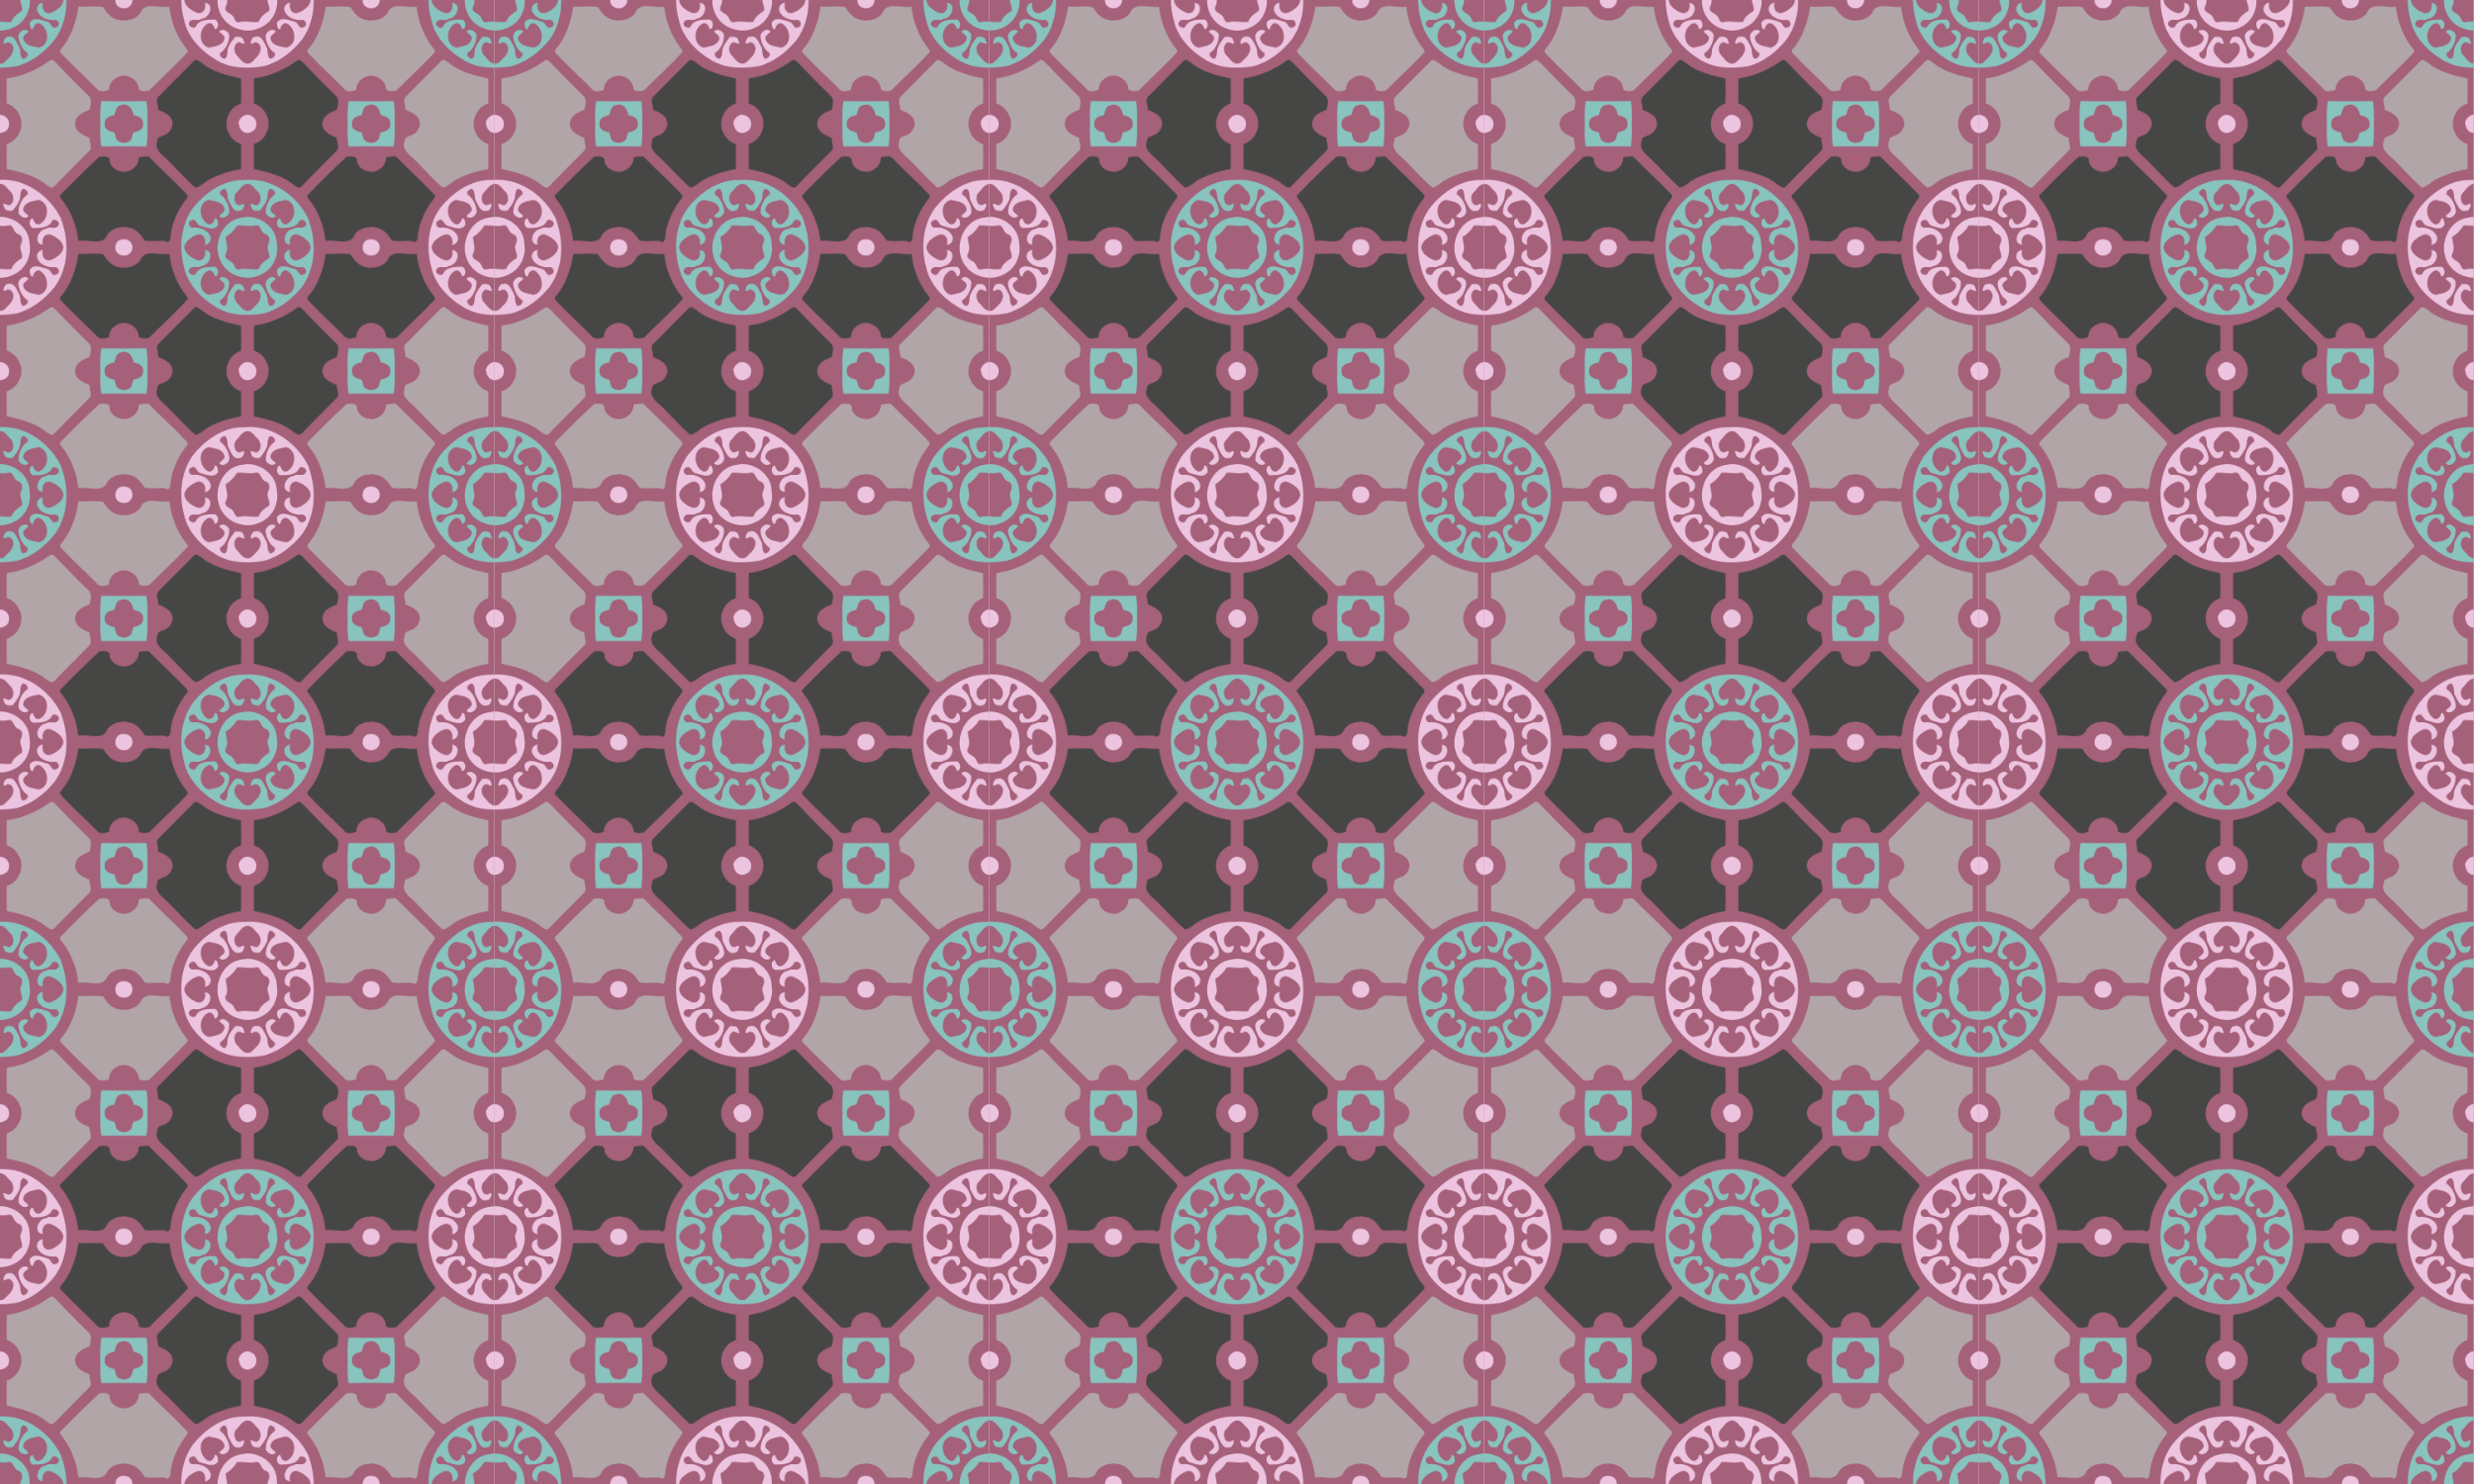 <?xml version="1.0" encoding="UTF-8" standalone="no"?>
<svg
   xmlns:dc="http://purl.org/dc/elements/1.1/"
   xmlns:cc="http://creativecommons.org/ns#"
   xmlns:rdf="http://www.w3.org/1999/02/22-rdf-syntax-ns#"
   xmlns:svg="http://www.w3.org/2000/svg"
   xmlns="http://www.w3.org/2000/svg"
   xmlns:sodipodi="http://sodipodi.sourceforge.net/DTD/sodipodi-0.dtd"
   xmlns:inkscape="http://www.inkscape.org/namespaces/inkscape"
   sodipodi:docname="VintageTileBackgroundColour2.svg"
   inkscape:version="0.91 r13725"
   id="svg6431"
   version="1.1"
   viewBox="0 0 2400 1440"
   height="1440pt"
   width="2400pt">
  <sodipodi:namedview
     inkscape:current-layer="svg6431"
     inkscape:window-maximized="1"
     inkscape:window-y="-8"
     inkscape:window-x="-8"
     inkscape:cy="900"
     inkscape:cx="1500"
     inkscape:zoom="0.269"
     fit-margin-bottom="0"
     fit-margin-right="0"
     fit-margin-left="0"
     fit-margin-top="0"
     showgrid="false"
     id="namedview6563"
     inkscape:window-height="705"
     inkscape:window-width="1366"
     inkscape:pageshadow="2"
     inkscape:pageopacity="0"
     guidetolerance="10"
     gridtolerance="10"
     objecttolerance="10"
     borderopacity="1"
     bordercolor="#666666"
     pagecolor="#ffffff" />
  <defs
     id="defs6565">
    <pattern
       patternUnits="userSpaceOnUse"
       width="600"
       height="600"
       patternTransform="matrix(0.8,0,0,0.8,8.025406e-7,960)"
       id="pattern8561-69-883">
      <g
         transform="matrix(1.112,0,0,1.114,-150.142,-150.166)"
         id="g4201">
        <rect
           style="opacity:1;fill:#a5607a;fill-opacity:1;stroke:none;stroke-width:21.875;stroke-linecap:round;stroke-miterlimit:4;stroke-dasharray:none;stroke-dashoffset:0;stroke-opacity:1"
           id="rect4203"
           width="539.387"
           height="538.64"
           x="134.975"
           y="134.81" />
        <path
           inkscape:connector-curvature="0"
           style="fill:#89c3be;fill-opacity:1"
           d="m 196.361,168.512 c 0.119,4.851 3.468,9.504 2.398,14.521 -5.825,4.2 -12.039,7.773 -14.451,15.148 -5.177,0.911 -10.387,0.086 -15.59,-0.27 l 0,12.115 c 7.087,0.124 14.172,-1.513 20.328,-5.119 13.359,-6.577 21.369,-21.64 20.539,-36.396 l -13.225,0 z m 58.869,0 c 0.011,0.075 0.031,0.145 0.041,0.221 -1.05,8.525 -9.537,13.938 -16.812,17.025 -8.75,3.312 -13.75,-6.362 -11.062,-13.475 -6.075,-0.138 -10.35,7.312 -7.125,12.562 4.362,8.725 15.2,11.973 24.375,10.648 4.725,1.288 6.501,8.364 0.951,9.951 -6.5,3.975 -6.963,-6.488 -12.25,-7.4 -7.25,-1.962 -19.2,-7.337 -24.088,1.363 0,2.188 0.338,10.113 4.5,8.875 0.713,-4.463 4.286,-9.989 9.486,-7.639 11.963,6.4 14.377,29.176 -1.711,32.764 -7.325,-2.275 -17.501,-1.977 -20.451,-10.602 -2.85,-5.513 4.463,-8.137 6.688,-11.537 -5.688,-5.838 -15.387,1.351 -13.699,8.676 1.375,8.175 5.174,16.087 12.299,20.824 1.512,3.913 -2.598,6.901 -5.836,7.988 -6.175,-3.788 -2.539,-12.238 -6.164,-17.65 -3.375,-5.55 -6.136,-15.174 -14.986,-12.449 -4.388,-1.163 -8.801,12.949 -2.801,8.762 6.112,-4.4 12.301,3.938 10.139,9.926 -1.413,6.963 -7.976,11.662 -12.764,16.574 -1.906,1.018 -3.64,1.387 -5.24,1.293 l 0,5.434 c 7.628,-0.022 15.266,-0.782 22.629,-2.027 20.762,-5.612 38.412,-19.312 51.787,-35.875 11.575,-15.697 16.466,-34.928 16.182,-54.232 l -4.086,0 z m 497.729,0 c 0.098,9.105 1.369,18.19 3.693,26.834 4.775,22.875 22.238,41.524 41.588,53.324 13.189,8.899 28.933,12.043 44.713,11.979 l 0,-5.432 c -5.98,-0.249 -10.079,-7.024 -14.113,-11.197 -4.525,-4.3 -5.124,-13.311 0.363,-17.049 3.55,-3.875 13.138,7.325 8.551,-3.65 -1.188,-5.263 -7.05,-5.013 -11.4,-4.613 -3.65,4.675 -7.588,9.414 -9.65,15.076 -1.625,4.95 0.387,11.9 -4.926,14.975 -3.25,-1.1 -7.323,-4.063 -5.836,-7.988 8.213,-5.525 12.562,-15.55 12.25,-25.25 -2.087,-5.213 -9.113,-8.874 -13.65,-4.262 2.013,3.4 8.749,5.362 7.049,10.699 -2.6,9.213 -13.162,9.288 -20.824,11.426 -15.475,-3.85 -14.288,-27.3 -0.838,-33.062 5.062,-1.4 7.787,3.838 8.625,7.963 5.838,-0.1 6.237,-11.375 0.062,-13.188 -8.5,0.113 -20.875,-0.277 -25.463,8.711 -2.35,5.938 -13.224,-0.249 -9.174,-5.324 3.612,-6.213 11.813,-0.225 16.838,-4.525 10.988,-0.588 17.924,-20.587 4.049,-21.6 2.65,6.588 -1.824,16.026 -9.949,13.801 -7.625,-3 -16.725,-8.488 -17.875,-17.426 0.009,-0.075 0.029,-0.146 0.039,-0.221 l -4.121,0 z m 49.387,0 c -0.187,8.15 1.853,16.34 6.533,23.309 7.199,11.495 20.652,18.021 34.074,18.213 l 0,-12.111 c -3.7,-0.259 -7.397,-0.297 -11.074,0.711 -6.263,1.562 -6.088,-7.15 -10.051,-9.787 -3.962,-3.05 -11.387,-5.138 -8.062,-11.963 1.567,-2.783 1.926,-5.573 1.766,-8.371 l -13.186,0 z M 368.406,306.033 c -10.454,0.195 -20.907,0.19 -31.359,0.176 l 0,0.008 c -10.065,0.014 -20.127,0.013 -30.188,-0.182 -1.731,10.101 -1.617,20.264 -1.395,30.439 l 0.098,0 c -0.326,10.514 -0.583,21.016 1.297,31.432 10.06,-0.188 20.123,-0.193 30.188,-0.182 10.452,-0.016 20.906,-0.02 31.359,0.182 1.787,-10.434 1.608,-20.928 1.373,-31.432 l -0.047,0 c 0.309,-10.184 0.495,-20.353 -1.326,-30.441 z m 337.047,0 c -10.454,0.195 -20.907,0.19 -31.359,0.176 l 0,0.008 c -10.065,0.014 -20.127,0.013 -30.188,-0.182 -1.731,10.101 -1.617,20.264 -1.395,30.439 l 0.098,0 c -0.326,10.514 -0.583,21.016 1.297,31.432 10.06,-0.188 20.123,-0.193 30.188,-0.182 10.452,-0.016 20.906,-0.02 31.359,0.182 1.787,-10.434 1.608,-20.928 1.373,-31.432 l -0.047,0 c 0.309,-10.184 0.495,-20.353 -1.326,-30.441 z m -367.662,4.691 c 7.436,-0.093 11.993,7.403 13.016,14.596 5.796,0.787 13.631,4.09 13.059,11.154 l -0.127,0 c 1.425,7.737 -6.871,11.309 -12.932,12.145 -1.5,2.9 -1.738,6.237 -2.988,9.225 -2.273,3.512 -6.555,5.229 -10.771,5.139 l 0,-0.019 c -3.839,-0.199 -7.572,-1.886 -9.574,-5.119 -1.275,-2.987 -1.526,-6.325 -3.014,-9.225 -6.061,-0.836 -14.357,-4.408 -12.932,-12.145 l -0.129,0 c -0.582,-7.063 7.265,-10.355 13.061,-11.154 2.075,-5.175 2.426,-12.687 9.363,-13.725 1.057,-0.38 2.142,-0.601 3.225,-0.684 l 0,-0.143 c 0.25,-0.02 0.5,-0.042 0.744,-0.045 z m 337.047,0 c 7.436,-0.093 11.992,7.403 13.016,14.596 5.796,0.787 13.631,4.09 13.059,11.154 l -0.127,0 c 1.425,7.737 -6.871,11.309 -12.932,12.145 -1.5,2.9 -1.738,6.237 -2.988,9.225 -2.273,3.512 -6.555,5.229 -10.771,5.139 l 0,-0.019 c -3.839,-0.199 -7.572,-1.886 -9.574,-5.119 -1.275,-2.987 -1.526,-6.325 -3.014,-9.225 -6.061,-0.836 -14.357,-4.408 -12.932,-12.145 l -0.129,0 c -0.582,-7.063 7.265,-10.355 13.061,-11.154 2.075,-5.175 2.426,-12.687 9.363,-13.725 1.057,-0.38 2.142,-0.601 3.225,-0.684 l 0,-0.143 c 0.25,-0.02 0.5,-0.042 0.744,-0.045 z M 509.021,413.105 c -2.252,0.01 -4.517,0.122 -6.791,0.34 -27.925,-0.775 -52.462,16.298 -69.562,37.023 -17.337,22.825 -20.35,54.252 -13.062,81.352 4.775,22.875 22.238,41.524 41.588,53.324 19.525,13.175 44.651,13.762 67.201,9.949 20.762,-5.612 38.412,-19.312 51.787,-35.875 19.725,-26.75 20.063,-63.762 8.4,-93.912 -14.976,-29.555 -45.786,-52.342 -79.561,-52.201 z m -2.951,5.623 c 0.3,-0.015 0.594,-0.011 0.883,0.008 5.002,0.339 8.289,5.59 11.691,9.033 5.662,4.338 7.962,14.662 1.512,19.199 -3.55,3.875 -13.138,-7.337 -8.551,3.65 1.188,5.263 7.038,5.001 11.4,4.613 3.638,-4.688 7.6,-9.414 9.65,-15.076 1.6,-4.975 -0.387,-11.9 4.926,-14.975 3.237,1.1 7.323,4.063 5.836,7.988 -8.213,5.525 -12.562,15.55 -12.25,25.25 2.087,5.2 9.113,8.874 13.65,4.262 -2.013,-3.4 -8.761,-5.374 -7.049,-10.699 2.6,-9.213 13.162,-9.288 20.824,-11.426 15.475,3.85 14.288,27.3 0.838,33.062 -5.062,1.387 -7.787,-3.838 -8.625,-7.963 -5.838,0.087 -6.25,11.375 -0.062,13.188 8.5,-0.125 20.875,0.277 25.463,-8.711 2.35,-5.95 13.224,0.249 9.174,5.324 -3.625,6.2 -11.813,0.225 -16.838,4.525 -10.988,0.588 -17.924,20.575 -4.049,21.6 -2.663,-6.6 1.824,-16.026 9.949,-13.801 7.625,3 16.725,8.488 17.875,17.426 -1.05,8.525 -9.537,13.938 -16.812,17.025 -8.75,3.312 -13.75,-6.362 -11.062,-13.475 -6.075,-0.138 -10.35,7.312 -7.125,12.562 4.362,8.725 15.2,11.973 24.375,10.648 4.725,1.288 6.501,8.364 0.951,9.951 -6.5,3.975 -6.963,-6.488 -12.25,-7.4 -7.25,-1.962 -19.2,-7.337 -24.088,1.363 0,2.188 0.338,10.113 4.5,8.875 0.713,-4.463 4.286,-9.989 9.486,-7.639 11.963,6.4 14.377,29.176 -1.711,32.764 -7.325,-2.275 -17.501,-1.977 -20.451,-10.602 -2.85,-5.513 4.463,-8.137 6.688,-11.537 -5.688,-5.838 -15.387,1.351 -13.699,8.676 1.375,8.175 5.174,16.087 12.299,20.824 1.512,3.913 -2.598,6.901 -5.836,7.988 -6.175,-3.788 -2.539,-12.238 -6.164,-17.65 -3.375,-5.55 -6.136,-15.174 -14.986,-12.449 -4.388,-1.163 -8.801,12.949 -2.801,8.762 6.112,-4.4 12.301,3.938 10.139,9.926 -1.413,6.963 -7.976,11.662 -12.764,16.574 -8.938,4.775 -14.125,-4.638 -19.213,-9.9 -4.525,-4.3 -5.124,-13.311 0.363,-17.049 3.55,-3.875 13.138,7.325 8.551,-3.65 -1.188,-5.263 -7.05,-5.013 -11.4,-4.613 -3.65,4.675 -7.588,9.414 -9.65,15.076 -1.625,4.95 0.387,11.9 -4.926,14.975 -3.25,-1.1 -7.323,-4.063 -5.836,-7.988 8.213,-5.525 12.562,-15.55 12.25,-25.25 -2.087,-5.213 -9.113,-8.874 -13.65,-4.262 2.013,3.4 8.749,5.362 7.049,10.699 -2.6,9.213 -13.162,9.288 -20.824,11.426 -15.475,-3.85 -14.288,-27.3 -0.838,-33.062 5.062,-1.4 7.787,3.838 8.625,7.963 5.838,-0.1 6.238,-11.375 0.062,-13.188 -8.5,0.113 -20.875,-0.277 -25.463,8.711 -2.35,5.938 -13.224,-0.249 -9.174,-5.324 3.612,-6.213 11.813,-0.225 16.838,-4.525 10.988,-0.588 17.924,-20.587 4.049,-21.6 2.65,6.588 -1.824,16.026 -9.949,13.801 -7.625,-3 -16.725,-8.488 -17.875,-17.426 1.05,-8.525 9.537,-13.938 16.812,-17.025 8.738,-3.325 13.75,6.35 11.062,13.475 6.075,0.138 10.338,-7.312 7.125,-12.562 -4.362,-8.725 -15.213,-11.986 -24.375,-10.648 -4.725,-1.288 -6.501,-8.364 -0.951,-9.951 6.487,-3.987 6.963,6.488 12.25,7.4 7.237,1.938 19.2,7.337 24.088,-1.363 -0.025,-2.2 -0.338,-10.113 -4.5,-8.875 -0.713,4.45 -4.299,9.989 -9.486,7.639 -11.975,-6.4 -14.377,-29.176 1.711,-32.764 7.325,2.263 17.501,1.977 20.451,10.602 2.85,5.513 -4.463,8.137 -6.688,11.537 5.688,5.838 15.387,-1.363 13.699,-8.676 -1.375,-8.175 -5.186,-16.087 -12.299,-20.824 -1.512,-3.925 2.598,-6.901 5.836,-7.988 6.175,3.775 2.527,12.238 6.164,17.65 3.362,5.55 6.149,15.187 14.986,12.449 4.388,1.163 8.788,-12.949 2.801,-8.762 -8.688,5.287 -13.226,-8.562 -8.613,-14.537 4.25,-4.15 7.45,-10.313 13.125,-12.613 1.02,-0.396 1.976,-0.597 2.877,-0.641 z m 1.715,45.033 c -2.787,-0.074 -5.585,0.171 -8.342,0.77 -29.375,2.913 -43.386,40.276 -27.611,63.764 10.975,17.525 36.487,23.5 54.262,13.088 14.675,-7.225 22.9,-24.688 20.037,-40.738 0.109,-20.212 -18.836,-36.367 -38.346,-36.883 z m 10.99,11.453 c 6.017,0.219 5.568,10.26 11.744,11.83 5.725,1.988 6.625,7.999 4.125,13.012 -3.837,6.725 2.587,12.764 1.162,19.451 -5.825,4.2 -12.039,7.773 -14.451,15.148 -8.812,1.55 -17.723,-1.961 -26.523,0.451 -6.263,1.562 -6.088,-7.15 -10.051,-9.787 -3.962,-3.05 -11.387,-5.138 -8.062,-11.963 4.188,-7.438 -0.238,-14.939 -0.213,-22.451 6.575,-3.837 11.639,-9.324 15.451,-15.424 8.537,-0.875 17.048,2.074 25.523,-0.176 0.463,-0.078 0.894,-0.106 1.295,-0.092 z M 368.406,642.508 c -10.454,0.195 -20.907,0.19 -31.359,0.176 l 0,0.008 c -10.065,0.014 -20.127,0.013 -30.188,-0.182 -1.731,10.101 -1.617,20.264 -1.395,30.439 l 0.098,0 c -0.326,10.514 -0.583,21.016 1.297,31.432 10.06,-0.188 20.123,-0.193 30.188,-0.182 10.452,-0.016 20.906,-0.02 31.359,0.182 1.787,-10.434 1.608,-20.928 1.373,-31.432 l -0.047,0 c 0.309,-10.184 0.495,-20.353 -1.326,-30.441 z m 337.047,0 c -10.454,0.195 -20.907,0.19 -31.359,0.176 l 0,0.008 c -10.065,0.014 -20.127,0.013 -30.188,-0.182 -1.731,10.101 -1.617,20.264 -1.395,30.439 l 0.098,0 c -0.326,10.514 -0.583,21.016 1.297,31.432 10.06,-0.188 20.123,-0.193 30.188,-0.182 10.452,-0.016 20.906,-0.02 31.359,0.182 1.787,-10.434 1.608,-20.928 1.373,-31.432 l -0.047,0 c 0.309,-10.184 0.495,-20.353 -1.326,-30.441 z m -367.662,4.691 c 7.436,-0.093 11.993,7.403 13.016,14.596 5.796,0.787 13.631,4.09 13.059,11.154 l -0.127,0 c 1.425,7.737 -6.871,11.309 -12.932,12.145 -1.5,2.9 -1.738,6.237 -2.988,9.225 -2.273,3.512 -6.555,5.229 -10.771,5.139 l 0,-0.019 c -3.839,-0.199 -7.572,-1.886 -9.574,-5.119 -1.275,-2.987 -1.526,-6.325 -3.014,-9.225 -6.061,-0.836 -14.357,-4.408 -12.932,-12.145 l -0.129,0 c -0.582,-7.063 7.265,-10.355 13.061,-11.154 2.075,-5.175 2.426,-12.687 9.363,-13.725 1.057,-0.38 2.142,-0.601 3.225,-0.684 l 0,-0.143 c 0.25,-0.02 0.5,-0.042 0.744,-0.045 z m 337.047,0 c 7.436,-0.093 11.992,7.403 13.016,14.596 5.796,0.787 13.631,4.09 13.059,11.154 l -0.127,0 c 1.425,7.737 -6.871,11.309 -12.932,12.145 -1.5,2.9 -1.738,6.237 -2.988,9.225 -2.273,3.512 -6.555,5.229 -10.771,5.139 l 0,-0.019 c -3.839,-0.199 -7.572,-1.886 -9.574,-5.119 -1.275,-2.987 -1.526,-6.325 -3.014,-9.225 -6.061,-0.836 -14.357,-4.408 -12.932,-12.145 l -0.129,0 c -0.582,-7.063 7.265,-10.355 13.061,-11.154 2.075,-5.175 2.426,-12.687 9.363,-13.725 1.057,-0.38 2.142,-0.601 3.225,-0.684 l 0,-0.143 c 0.25,-0.02 0.5,-0.042 0.744,-0.045 z M 171.975,749.58 c -1.082,0.005 -2.168,0.035 -3.256,0.088 l 0,5.562 c 0.102,-0.009 0.205,-0.022 0.305,-0.027 0.3,-0.015 0.594,-0.011 0.883,0.008 5.002,0.339 8.289,5.59 11.691,9.033 5.662,4.338 7.962,14.662 1.512,19.199 -3.55,3.875 -13.138,-7.337 -8.551,3.65 1.188,5.263 7.038,5.001 11.4,4.613 3.638,-4.688 7.6,-9.414 9.65,-15.076 1.6,-4.975 -0.387,-11.9 4.926,-14.975 3.237,1.1 7.323,4.063 5.836,7.988 -8.213,5.525 -12.562,15.55 -12.25,25.25 2.087,5.2 9.113,8.874 13.65,4.262 -2.013,-3.4 -8.761,-5.374 -7.049,-10.699 2.6,-9.213 13.162,-9.288 20.824,-11.426 15.475,3.85 14.288,27.3 0.838,33.062 -5.062,1.387 -7.787,-3.838 -8.625,-7.963 -5.838,0.087 -6.25,11.375 -0.062,13.188 8.5,-0.125 20.875,0.277 25.463,-8.711 2.35,-5.95 13.224,0.249 9.174,5.324 -3.625,6.2 -11.813,0.225 -16.838,4.525 -10.988,0.588 -17.924,20.575 -4.049,21.6 -2.663,-6.6 1.824,-16.026 9.949,-13.801 7.625,3 16.725,8.488 17.875,17.426 -0.005,0.045 -0.018,0.086 -0.023,0.131 l 4.07,0 c -0.157,-13.709 -2.923,-27.466 -7.783,-40.031 -14.976,-29.555 -45.786,-52.342 -79.561,-52.201 z m 670.979,0.084 c -1.222,0.057 -2.447,0.138 -3.676,0.256 -27.925,-0.775 -52.462,16.298 -69.562,37.023 -11.878,15.638 -17.029,35.314 -16.754,54.869 l 4.105,0 c -0.006,-0.045 -0.02,-0.086 -0.025,-0.131 1.05,-8.525 9.537,-13.938 16.812,-17.025 8.738,-3.325 13.75,6.35 11.062,13.475 6.075,0.138 10.338,-7.312 7.125,-12.562 -4.362,-8.725 -15.213,-11.986 -24.375,-10.648 -4.725,-1.288 -6.501,-8.364 -0.951,-9.951 6.487,-3.987 6.963,6.488 12.25,7.4 7.237,1.938 19.2,7.337 24.088,-1.363 -0.025,-2.2 -0.338,-10.113 -4.5,-8.875 -0.713,4.45 -4.299,9.989 -9.486,7.639 -11.975,-6.4 -14.377,-29.176 1.711,-32.764 7.325,2.263 17.501,1.977 20.451,10.602 2.85,5.513 -4.463,8.137 -6.688,11.537 5.688,5.838 15.387,-1.363 13.699,-8.676 -1.375,-8.175 -5.186,-16.087 -12.299,-20.824 -1.512,-3.925 2.598,-6.901 5.836,-7.988 6.175,3.775 2.527,12.238 6.164,17.65 3.362,5.55 6.149,15.187 14.986,12.449 4.388,1.163 8.788,-12.949 2.801,-8.762 -8.688,5.287 -13.226,-8.562 -8.613,-14.537 4.25,-4.15 7.45,-10.313 13.125,-12.613 0.958,-0.372 1.859,-0.566 2.713,-0.625 l 0,-5.555 z m -672.215,50.572 c -0.673,-0.018 -1.346,-0.014 -2.02,0.006 l 0,12.211 c 3.912,0.287 7.817,0.363 11.715,-0.672 0.463,-0.078 0.894,-0.106 1.295,-0.092 6.017,0.219 5.568,10.26 11.744,11.83 5.725,1.988 6.625,7.999 4.125,13.012 -1.028,1.801 -1.308,3.553 -1.211,5.281 l 13.217,0 c -0.073,-1.571 -0.242,-3.138 -0.52,-4.693 0.109,-20.212 -18.836,-36.367 -38.346,-36.883 z m 672.002,0.006 c -2.092,0.066 -4.183,0.315 -6.25,0.764 -20.785,2.061 -33.86,21.37 -34.152,40.807 l 13.203,0 c -0.198,-4.797 -2.004,-9.612 -1.988,-14.432 6.575,-3.837 11.639,-9.324 15.451,-15.424 4.658,-0.477 9.308,0.17 13.949,0.504 l 0,-12.219 c -0.071,0.002 -0.142,-0.002 -0.213,0 z"
           transform="scale(0.8,0.8)"
           id="path4205" />
        <path
           inkscape:connector-curvature="0"
           style="fill:#edc4df;fill-opacity:1"
           d="m 325.928,168.512 c -0.135,3.518 1.275,7.029 4.557,9.021 1.91,1.736 4.236,2.393 6.562,2.26 l 0,-0.006 c 6.111,0.94 12.694,-4.944 12.41,-11.275 l -23.529,0 z m 89.984,0 c 0.098,9.105 1.369,18.19 3.693,26.834 4.775,22.875 22.238,41.524 41.588,53.324 19.525,13.175 44.651,13.762 67.201,9.949 20.762,-5.612 38.412,-19.312 51.787,-35.875 11.575,-15.697 16.466,-34.928 16.182,-54.232 l -4.086,0 c 0.011,0.075 0.031,0.145 0.041,0.221 -1.05,8.525 -9.537,13.938 -16.812,17.025 -8.75,3.312 -13.75,-6.362 -11.062,-13.475 -6.075,-0.138 -10.35,7.312 -7.125,12.562 4.362,8.725 15.2,11.973 24.375,10.648 4.725,1.288 6.501,8.364 0.951,9.951 -6.5,3.975 -6.963,-6.488 -12.25,-7.4 -7.25,-1.962 -19.2,-7.337 -24.088,1.363 0,2.188 0.338,10.113 4.5,8.875 0.713,-4.463 4.286,-9.989 9.486,-7.639 11.963,6.4 14.377,29.176 -1.711,32.764 -7.325,-2.275 -17.501,-1.977 -20.451,-10.602 -2.85,-5.513 4.463,-8.137 6.688,-11.537 -5.688,-5.838 -15.387,1.351 -13.699,8.676 1.375,8.175 5.174,16.087 12.299,20.824 1.512,3.913 -2.598,6.901 -5.836,7.988 -6.175,-3.788 -2.539,-12.238 -6.164,-17.65 -3.375,-5.55 -6.136,-15.174 -14.986,-12.449 -4.388,-1.163 -8.801,12.949 -2.801,8.762 6.112,-4.4 12.301,3.938 10.139,9.926 -1.413,6.963 -7.976,11.662 -12.764,16.574 -8.938,4.775 -14.125,-4.638 -19.213,-9.9 -4.525,-4.3 -5.124,-13.311 0.363,-17.049 3.55,-3.875 13.138,7.325 8.551,-3.65 -1.188,-5.263 -7.05,-5.013 -11.4,-4.613 -3.65,4.675 -7.588,9.414 -9.65,15.076 -1.625,4.95 0.387,11.9 -4.926,14.975 -3.25,-1.1 -7.323,-4.063 -5.836,-7.988 8.213,-5.525 12.562,-15.55 12.25,-25.25 -2.087,-5.213 -9.113,-8.874 -13.65,-4.262 2.013,3.4 8.749,5.362 7.049,10.699 -2.6,9.213 -13.162,9.288 -20.824,11.426 -15.475,-3.85 -14.288,-27.3 -0.838,-33.062 5.062,-1.4 7.787,3.838 8.625,7.963 5.838,-0.1 6.238,-11.375 0.062,-13.188 -8.5,0.113 -20.875,-0.277 -25.463,8.711 -2.35,5.938 -13.224,-0.249 -9.174,-5.324 3.612,-6.213 11.813,-0.225 16.838,-4.525 10.988,-0.588 17.924,-20.587 4.049,-21.6 2.65,6.588 -1.824,16.026 -9.949,13.801 -7.625,-3 -16.725,-8.488 -17.875,-17.426 0.009,-0.075 0.029,-0.146 0.039,-0.221 l -4.121,0 z m 49.387,0 c -0.187,8.15 1.853,16.34 6.533,23.309 10.975,17.525 36.487,23.5 54.262,13.088 13.359,-6.577 21.369,-21.64 20.539,-36.396 l -13.225,0 c 0.119,4.851 3.468,9.504 2.398,14.521 -5.825,4.2 -12.039,7.773 -14.451,15.148 -8.812,1.55 -17.723,-1.961 -26.523,0.451 -6.263,1.562 -6.088,-7.15 -10.051,-9.787 -3.962,-3.05 -11.387,-5.138 -8.062,-11.963 1.567,-2.783 1.926,-5.573 1.766,-8.371 l -13.186,0 z m 197.676,0 c -0.135,3.518 1.275,7.029 4.557,9.021 1.91,1.736 4.236,2.393 6.562,2.26 l 0,-0.006 c 6.111,0.94 12.694,-4.944 12.41,-11.275 l -23.529,0 z M 505.494,324.664 c -1.094,0.036 -2.196,0.241 -3.275,0.643 -4.105,2.112 -8.19,6.365 -8.455,11.168 l 0.547,0 c 0.088,7.715 7.388,16.549 16.709,11.783 5.726,-2.344 7.711,-7.215 7.111,-11.783 l 0.303,0 c -0.351,-6.364 -6.519,-12.02 -12.939,-11.811 z m 337.047,0 c -1.094,0.036 -2.196,0.241 -3.275,0.643 -4.105,2.112 -8.19,6.365 -8.455,11.168 l 0.547,0 c 0.071,6.232 4.849,13.191 11.596,13.125 l 0,-24.926 c -0.138,-8.7e-4 -0.274,-0.014 -0.412,-0.01 z m -673.822,0.006 0,24.928 c 1.646,0.008 3.41,-0.397 5.254,-1.34 5.726,-2.344 7.711,-7.215 7.111,-11.783 l 0.303,0 c -0.346,-6.274 -6.346,-11.848 -12.668,-11.805 z m 3.256,88.436 c -1.082,0.005 -2.168,0.035 -3.256,0.088 l 0,5.562 c 0.102,-0.009 0.205,-0.022 0.305,-0.027 0.3,-0.015 0.594,-0.011 0.883,0.008 5.002,0.339 8.289,5.59 11.691,9.033 5.662,4.338 7.962,14.662 1.512,19.199 -3.55,3.875 -13.138,-7.337 -8.551,3.65 1.188,5.263 7.038,5.001 11.4,4.613 3.638,-4.688 7.6,-9.414 9.65,-15.076 1.6,-4.975 -0.387,-11.9 4.926,-14.975 3.237,1.1 7.323,4.063 5.836,7.988 -8.213,5.525 -12.562,15.55 -12.25,25.25 2.087,5.2 9.113,8.874 13.65,4.262 -2.013,-3.4 -8.761,-5.374 -7.049,-10.699 2.6,-9.213 13.162,-9.288 20.824,-11.426 15.475,3.85 14.288,27.3 0.838,33.062 -5.062,1.387 -7.787,-3.838 -8.625,-7.963 -5.838,0.087 -6.25,11.375 -0.062,13.188 8.5,-0.125 20.875,0.277 25.463,-8.711 2.35,-5.95 13.224,0.249 9.174,5.324 -3.625,6.2 -11.813,0.225 -16.838,4.525 -10.988,0.588 -17.924,20.575 -4.049,21.6 -2.663,-6.6 1.824,-16.026 9.949,-13.801 7.625,3 16.725,8.488 17.875,17.426 -1.05,8.525 -9.537,13.938 -16.812,17.025 -8.75,3.312 -13.75,-6.362 -11.062,-13.475 -6.075,-0.138 -10.35,7.312 -7.125,12.562 4.362,8.725 15.2,11.973 24.375,10.648 4.725,1.288 6.501,8.364 0.951,9.951 -6.5,3.975 -6.963,-6.488 -12.25,-7.4 -7.25,-1.962 -19.2,-7.337 -24.088,1.363 0,2.188 0.338,10.113 4.5,8.875 0.713,-4.463 4.286,-9.989 9.486,-7.639 11.963,6.4 14.377,29.176 -1.711,32.764 -7.325,-2.275 -17.501,-1.977 -20.451,-10.602 -2.85,-5.513 4.463,-8.137 6.688,-11.537 -5.688,-5.838 -15.387,1.351 -13.699,8.676 1.375,8.175 5.174,16.087 12.299,20.824 1.512,3.913 -2.598,6.901 -5.836,7.988 -6.175,-3.788 -2.539,-12.238 -6.164,-17.65 -3.375,-5.55 -6.136,-15.174 -14.986,-12.449 -4.388,-1.163 -8.801,12.949 -2.801,8.762 6.112,-4.4 12.301,3.938 10.139,9.926 -1.413,6.963 -7.976,11.662 -12.764,16.574 -1.906,1.018 -3.64,1.387 -5.24,1.293 l 0,5.434 c 7.628,-0.022 15.266,-0.782 22.629,-2.027 20.762,-5.612 38.412,-19.312 51.787,-35.875 19.725,-26.75 20.063,-63.762 8.4,-93.912 -14.976,-29.555 -45.786,-52.342 -79.561,-52.201 z m 670.979,0.084 c -1.222,0.057 -2.447,0.138 -3.676,0.256 -27.925,-0.775 -52.462,16.298 -69.562,37.023 -17.337,22.825 -20.35,54.252 -13.062,81.352 4.775,22.875 22.238,41.524 41.588,53.324 13.189,8.899 28.933,12.043 44.713,11.979 l 0,-5.432 c -5.98,-0.249 -10.079,-7.024 -14.113,-11.197 -4.525,-4.3 -5.124,-13.311 0.363,-17.049 3.55,-3.875 13.138,7.325 8.551,-3.65 -1.188,-5.263 -7.05,-5.013 -11.4,-4.613 -3.65,4.675 -7.588,9.414 -9.65,15.076 -1.625,4.95 0.387,11.9 -4.926,14.975 -3.25,-1.1 -7.323,-4.063 -5.836,-7.988 8.213,-5.525 12.562,-15.55 12.25,-25.25 -2.087,-5.213 -9.113,-8.874 -13.65,-4.262 2.013,3.4 8.749,5.362 7.049,10.699 -2.6,9.213 -13.162,9.288 -20.824,11.426 -15.475,-3.85 -14.288,-27.3 -0.838,-33.062 5.062,-1.4 7.787,3.838 8.625,7.963 5.838,-0.1 6.237,-11.375 0.062,-13.188 -8.5,0.113 -20.875,-0.277 -25.463,8.711 -2.35,5.938 -13.224,-0.249 -9.174,-5.324 3.612,-6.213 11.813,-0.225 16.838,-4.525 10.988,-0.588 17.924,-20.587 4.049,-21.6 2.65,6.588 -1.824,16.026 -9.949,13.801 -7.625,-3 -16.725,-8.488 -17.875,-17.426 1.05,-8.525 9.537,-13.938 16.812,-17.025 8.738,-3.325 13.75,6.35 11.062,13.475 6.075,0.138 10.338,-7.312 7.125,-12.562 -4.362,-8.725 -15.213,-11.986 -24.375,-10.648 -4.725,-1.288 -6.501,-8.364 -0.951,-9.951 6.487,-3.987 6.963,6.488 12.25,7.4 7.237,1.938 19.2,7.337 24.088,-1.363 -0.025,-2.2 -0.338,-10.113 -4.5,-8.875 -0.713,4.45 -4.299,9.989 -9.486,7.639 -11.975,-6.4 -14.377,-29.176 1.711,-32.764 7.325,2.263 17.501,1.977 20.451,10.602 2.85,5.513 -4.463,8.137 -6.688,11.537 5.688,5.838 15.387,-1.363 13.699,-8.676 -1.375,-8.175 -5.186,-16.087 -12.299,-20.824 -1.512,-3.925 2.598,-6.901 5.836,-7.988 6.175,3.775 2.527,12.238 6.164,17.65 3.362,5.55 6.149,15.187 14.986,12.449 4.388,1.163 8.788,-12.949 2.801,-8.762 -8.688,5.287 -13.226,-8.562 -8.613,-14.537 4.25,-4.15 7.45,-10.313 13.125,-12.613 0.958,-0.372 1.859,-0.566 2.713,-0.625 l 0,-5.555 z m -672.215,50.572 c -0.673,-0.018 -1.346,-0.014 -2.02,0.006 l 0,12.211 c 3.912,0.287 7.817,0.363 11.715,-0.672 0.463,-0.078 0.894,-0.106 1.295,-0.092 6.017,0.219 5.568,10.26 11.744,11.83 5.725,1.988 6.625,7.999 4.125,13.012 -3.837,6.725 2.587,12.764 1.162,19.451 -5.825,4.2 -12.039,7.773 -14.451,15.148 -5.177,0.911 -10.387,0.086 -15.59,-0.27 l 0,12.115 c 7.087,0.124 14.172,-1.513 20.328,-5.119 14.675,-7.225 22.9,-24.688 20.037,-40.738 0.109,-20.212 -18.836,-36.367 -38.346,-36.883 z m 672.002,0.006 c -2.092,0.066 -4.183,0.315 -6.25,0.764 -29.375,2.913 -43.386,40.276 -27.611,63.764 7.199,11.495 20.652,18.021 34.074,18.213 l 0,-12.111 c -3.7,-0.259 -7.397,-0.297 -11.074,0.711 -6.263,1.562 -6.088,-7.15 -10.051,-9.787 -3.962,-3.05 -11.387,-5.138 -8.062,-11.963 4.188,-7.438 -0.238,-14.939 -0.213,-22.451 6.575,-3.837 11.639,-9.324 15.451,-15.424 4.658,-0.477 9.308,0.17 13.949,0.504 l 0,-12.219 c -0.071,0.002 -0.142,-0.002 -0.213,0 z m -504.371,30.396 c -0.315,0.002 -0.627,0.02 -0.938,0.055 -0.131,0.002 -0.256,0.019 -0.385,0.027 l 0,-0.004 c -0.272,-0.022 -0.542,-0.038 -0.807,-0.041 -0.308,-0.004 -0.611,0.007 -0.906,0.031 -9.7,0.863 -12.9,14.888 -4.85,19.775 1.91,1.736 4.236,2.393 6.562,2.26 l 0,-0.006 c 6.922,1.064 14.457,-6.626 11.922,-13.805 -0.809,-4.852 -5.88,-8.33 -10.6,-8.293 z m 337.047,0 c -0.315,0.002 -0.627,0.02 -0.938,0.055 -0.131,0.002 -0.256,0.019 -0.385,0.027 l 0,-0.004 c -0.272,-0.022 -0.542,-0.038 -0.807,-0.041 -0.308,-0.004 -0.611,0.007 -0.906,0.031 -9.7,0.863 -12.9,14.888 -4.85,19.775 1.91,1.736 4.236,2.393 6.562,2.26 l 0,-0.006 c 6.922,1.064 14.457,-6.626 11.922,-13.805 -0.809,-4.852 -5.88,-8.33 -10.6,-8.293 z M 505.494,661.139 c -1.094,0.036 -2.196,0.241 -3.275,0.643 -4.105,2.112 -8.19,6.365 -8.455,11.168 l 0.547,0 c 0.088,7.715 7.388,16.549 16.709,11.783 5.726,-2.344 7.711,-7.215 7.111,-11.783 l 0.303,0 c -0.351,-6.364 -6.519,-12.02 -12.939,-11.811 z m 337.047,0 c -1.094,0.036 -2.196,0.241 -3.275,0.643 -4.105,2.112 -8.19,6.365 -8.455,11.168 l 0.547,0 c 0.071,6.232 4.849,13.191 11.596,13.125 l 0,-24.926 c -0.138,-8.7e-4 -0.274,-0.014 -0.412,-0.01 z m -673.822,0.006 0,24.928 c 1.646,0.008 3.41,-0.397 5.254,-1.34 5.726,-2.344 7.711,-7.215 7.111,-11.783 l 0.303,0 c -0.346,-6.274 -6.346,-11.848 -12.668,-11.805 z m 340.303,88.436 c -2.252,0.01 -4.517,0.122 -6.791,0.34 -27.925,-0.775 -52.462,16.298 -69.562,37.023 -11.878,15.638 -17.029,35.314 -16.754,54.869 l 4.105,0 c -0.006,-0.045 -0.02,-0.086 -0.025,-0.131 1.05,-8.525 9.537,-13.938 16.812,-17.025 8.738,-3.325 13.75,6.35 11.062,13.475 6.075,0.138 10.338,-7.312 7.125,-12.562 -4.362,-8.725 -15.213,-11.986 -24.375,-10.648 -4.725,-1.288 -6.501,-8.364 -0.951,-9.951 6.487,-3.987 6.963,6.488 12.25,7.4 7.237,1.938 19.2,7.337 24.088,-1.363 -0.025,-2.2 -0.338,-10.113 -4.5,-8.875 -0.713,4.45 -4.299,9.989 -9.486,7.639 -11.975,-6.4 -14.377,-29.176 1.711,-32.764 7.325,2.263 17.501,1.977 20.451,10.602 2.85,5.513 -4.463,8.137 -6.688,11.537 5.688,5.838 15.387,-1.363 13.699,-8.676 -1.375,-8.175 -5.186,-16.087 -12.299,-20.824 -1.512,-3.925 2.598,-6.901 5.836,-7.988 6.175,3.775 2.527,12.238 6.164,17.65 3.362,5.55 6.149,15.187 14.986,12.449 4.388,1.163 8.788,-12.949 2.801,-8.762 -8.688,5.287 -13.226,-8.562 -8.613,-14.537 4.25,-4.15 7.45,-10.313 13.125,-12.613 1.02,-0.396 1.976,-0.597 2.877,-0.641 0.3,-0.015 0.594,-0.011 0.883,0.008 5.002,0.339 8.289,5.59 11.691,9.033 5.662,4.338 7.962,14.662 1.512,19.199 -3.55,3.875 -13.138,-7.337 -8.551,3.65 1.188,5.263 7.038,5.001 11.4,4.613 3.638,-4.688 7.6,-9.414 9.65,-15.076 1.6,-4.975 -0.387,-11.9 4.926,-14.975 3.237,1.1 7.323,4.063 5.836,7.988 -8.213,5.525 -12.562,15.55 -12.25,25.25 2.087,5.2 9.113,8.874 13.65,4.262 -2.013,-3.4 -8.761,-5.374 -7.049,-10.699 2.6,-9.213 13.162,-9.288 20.824,-11.426 15.475,3.85 14.288,27.3 0.838,33.062 -5.062,1.387 -7.787,-3.838 -8.625,-7.963 -5.838,0.087 -6.25,11.375 -0.062,13.188 8.5,-0.125 20.875,0.277 25.463,-8.711 2.35,-5.95 13.224,0.249 9.174,5.324 -3.625,6.2 -11.813,0.225 -16.838,4.525 -10.988,0.588 -17.924,20.575 -4.049,21.6 -2.663,-6.6 1.824,-16.026 9.949,-13.801 7.625,3 16.725,8.488 17.875,17.426 -0.005,0.045 -0.018,0.086 -0.023,0.131 l 4.07,0 c -0.157,-13.709 -2.923,-27.466 -7.783,-40.031 -14.976,-29.555 -45.786,-52.342 -79.561,-52.201 z m -1.236,50.656 c -2.787,-0.074 -5.585,0.171 -8.342,0.77 -20.785,2.061 -33.86,21.37 -34.152,40.807 l 13.203,0 c -0.198,-4.797 -2.004,-9.612 -1.988,-14.432 6.575,-3.837 11.639,-9.324 15.451,-15.424 8.537,-0.875 17.048,2.074 25.523,-0.176 0.463,-0.078 0.894,-0.106 1.295,-0.092 6.017,0.219 5.568,10.26 11.744,11.83 5.725,1.988 6.625,7.999 4.125,13.012 -1.028,1.801 -1.308,3.553 -1.211,5.281 l 13.217,0 c -0.073,-1.571 -0.242,-3.138 -0.52,-4.693 0.109,-20.212 -18.836,-36.367 -38.346,-36.883 z m -169.416,30.402 c -0.315,0.002 -0.627,0.02 -0.938,0.055 -0.131,0.003 -0.256,0.019 -0.385,0.027 l 0,-0.004 c -0.272,-0.022 -0.542,-0.038 -0.807,-0.041 -0.308,-0.004 -0.611,0.007 -0.906,0.031 -5.878,0.523 -9.361,5.878 -9.408,11.105 l 23.541,0 c -0.005,-0.955 -0.159,-1.922 -0.498,-2.881 -0.809,-4.852 -5.88,-8.33 -10.6,-8.293 z m 337.047,0 c -0.315,0.002 -0.627,0.02 -0.938,0.055 -0.131,0.003 -0.256,0.019 -0.385,0.027 l 0,-0.004 c -0.272,-0.022 -0.542,-0.038 -0.807,-0.041 -0.308,-0.004 -0.611,0.007 -0.906,0.031 -5.878,0.523 -9.361,5.878 -9.408,11.105 l 23.541,0 c -0.005,-0.955 -0.159,-1.922 -0.498,-2.881 -0.809,-4.852 -5.88,-8.33 -10.6,-8.293 z"
           transform="scale(0.8,0.8)"
           id="path4207" />
        <path
           inkscape:connector-curvature="0"
           style="fill:#b2a5a7;fill-opacity:1"
           d="m 375.787,176.715 c -6.966,0.052 -13.022,1.914 -15.869,9.742 -5.723,7.321 -14.339,10.265 -22.871,9.688 l 0,0.398 c -1.917,-0.049 -3.858,-0.332 -5.801,-0.898 -9.975,-1.062 -16.911,-9.45 -21.799,-17.475 -4.036,-0.802 -8.214,-1.011 -12.443,-0.998 -7.048,0.021 -14.238,0.658 -21.145,0.197 -3.35,20.663 -9.912,41.738 -24.012,57.988 -3.763,3.487 1.561,6.951 3.773,9.363 14.537,15.512 30.488,29.473 45.238,44.711 3.825,5.237 11.401,3.177 16.613,1.289 -0.473,-10.598 9.585,-18.75 19.574,-19.293 l 0,0.012 c 10.2,-0.034 21.042,8.146 20.922,18.955 4.025,2.938 9.738,2.488 14.213,1.113 17.4,-17.45 35.663,-33.963 52.375,-52.113 1.087,-1.375 -0.514,-2.863 -1.139,-4.025 -13.525,-16.375 -21.387,-36.948 -23.787,-57.898 -6.886,1.454 -15.949,-0.814 -23.844,-0.756 z m 337.047,0 c -6.966,0.052 -13.022,1.914 -15.869,9.742 -5.723,7.321 -14.339,10.265 -22.871,9.688 l 0,0.398 c -1.917,-0.049 -3.858,-0.332 -5.801,-0.898 -9.975,-1.062 -16.911,-9.45 -21.799,-17.475 -4.036,-0.802 -8.214,-1.011 -12.443,-0.998 -7.048,0.021 -14.238,0.658 -21.145,0.197 -3.35,20.663 -9.912,41.738 -24.012,57.988 -3.763,3.487 1.561,6.951 3.773,9.363 14.537,15.512 30.488,29.473 45.238,44.711 3.825,5.237 11.401,3.177 16.613,1.289 -0.473,-10.598 9.585,-18.75 19.574,-19.293 l 0,0.012 c 10.2,-0.034 21.042,8.146 20.922,18.955 4.025,2.938 9.738,2.488 14.213,1.113 17.4,-17.45 35.663,-33.963 52.375,-52.113 1.087,-1.375 -0.514,-2.863 -1.139,-4.025 -13.525,-16.375 -21.387,-36.948 -23.787,-57.898 -6.886,1.454 -15.949,-0.814 -23.844,-0.756 z m -473.547,73.262 c -0.647,-0.045 -1.305,0.11 -1.965,0.557 -17.562,12.738 -37.688,21.7 -59.338,24.75 -0.513,11.3 -0.125,22.636 -0.1,33.961 11.703,3.637 19.856,15.372 19.969,27.23 l -0.053,0 c 0.235,12.149 -7.679,24.47 -19.791,27.971 -0.613,11.325 -0.1,22.699 -0.125,34.049 18.8,4.338 38.749,8.7 53.949,21.475 3.087,1.825 7.214,6.114 10.639,2.539 15.5,-16.212 31.511,-31.951 47.236,-47.889 5.875,-4.612 0.363,-12.375 1.213,-18.312 -7.95,-3.925 -17.951,-7.125 -19.551,-17.188 -0.265,-0.905 -0.441,-1.784 -0.553,-2.645 l 0.16,0 c 0.149,-0.851 0.365,-1.714 0.668,-2.592 1.887,-9.55 11.526,-12.438 19.201,-16.088 1.712,-6.638 3.974,-15.001 -2.264,-19.863 -15.062,-14.512 -29.65,-29.575 -44.162,-44.662 -1.369,-1.228 -3.195,-3.158 -5.135,-3.293 z m 533.48,0.078 c -0.465,0.018 -0.941,0.113 -1.428,0.303 -16.4,16.113 -32.449,32.738 -48.736,48.963 -5.875,4.612 -0.375,12.363 -1.213,18.312 7.938,3.925 17.951,7.112 19.551,17.188 0.164,0.561 0.288,1.11 0.393,1.654 l -0.051,0 c -0.596,7.046 -4.963,13.906 -11.98,16.082 -3.55,1.825 -9.375,2.413 -8.812,7.688 -5,11.537 6.313,18.863 13.4,25.525 12.775,12.713 24.888,26.4 38.363,38.188 7.075,-1.5 12.425,-7.588 18.688,-11.088 13.525,-7.162 28.362,-11.6 43.387,-14.213 0.513,-11.312 0.112,-22.648 0.1,-33.961 -12.029,-3.738 -20.3,-16.032 -19.953,-28.221 l 0.033,0 c 0.198,-11.823 8.01,-23.574 19.795,-26.98 0.6,-11.338 0.087,-22.711 0.125,-34.049 -18.8,-4.338 -38.749,-8.7 -53.949,-21.475 -2.295,-1.198 -4.606,-3.727 -7.25,-3.908 -0.152,-0.01 -0.306,-0.012 -0.461,-0.006 l 0,-0.002 z M 239.287,586.451 c -0.647,-0.045 -1.305,0.11 -1.965,0.557 -17.562,12.738 -37.688,21.7 -59.338,24.75 -0.513,11.3 -0.125,22.636 -0.1,33.961 11.703,3.637 19.856,15.372 19.969,27.23 l -0.053,0 c 0.235,12.149 -7.679,24.47 -19.791,27.971 -0.613,11.325 -0.1,22.699 -0.125,34.049 18.8,4.338 38.749,8.7 53.949,21.475 3.087,1.825 7.214,6.114 10.639,2.539 15.5,-16.212 31.511,-31.951 47.236,-47.889 5.875,-4.612 0.363,-12.375 1.213,-18.312 -7.95,-3.925 -17.951,-7.125 -19.551,-17.188 -0.265,-0.905 -0.441,-1.784 -0.553,-2.645 l 0.16,0 c 0.149,-0.851 0.365,-1.714 0.668,-2.592 1.887,-9.55 11.526,-12.438 19.201,-16.088 1.712,-6.638 3.974,-15.001 -2.264,-19.863 -15.062,-14.512 -29.65,-29.575 -44.162,-44.662 -1.369,-1.228 -3.195,-3.158 -5.135,-3.293 z m 533.48,0.078 c -0.465,0.018 -0.941,0.113 -1.428,0.303 -16.4,16.113 -32.449,32.738 -48.736,48.963 -5.875,4.612 -0.375,12.363 -1.213,18.312 7.938,3.925 17.951,7.112 19.551,17.188 0.164,0.561 0.288,1.11 0.393,1.654 l -0.051,0 c -0.596,7.046 -4.963,13.906 -11.98,16.082 -3.55,1.825 -9.375,2.413 -8.812,7.688 -5,11.537 6.313,18.863 13.4,25.525 12.775,12.713 24.888,26.4 38.363,38.188 7.075,-1.5 12.425,-7.588 18.688,-11.088 13.525,-7.162 28.362,-11.6 43.387,-14.213 0.513,-11.312 0.112,-22.648 0.1,-33.961 -12.029,-3.738 -20.3,-16.032 -19.953,-28.221 l 0.033,0 c 0.198,-11.823 8.01,-23.574 19.795,-26.98 0.6,-11.338 0.087,-22.711 0.125,-34.049 -18.8,-4.338 -38.749,-8.7 -53.949,-21.475 -2.295,-1.198 -4.606,-3.727 -7.25,-3.908 -0.152,-0.01 -0.306,-0.013 -0.461,-0.006 l 0,-0.002 z m -404.248,131.297 c -2.261,0.026 -4.706,0.711 -6.576,0.605 -1.45,0.2 -2.838,0.624 -4.15,1.262 0.492,11.013 -10.388,19.38 -20.746,19.316 l 0,-0.311 c -8.191,-0.298 -16.476,-5.165 -18.863,-13.668 1.083,-5.818 -3.724,-7.192 -8.406,-7.15 -2.128,0.019 -4.23,0.33 -5.742,0.65 -17.575,16.175 -34.763,33.237 -51.551,50.438 -2.863,1.375 -2.337,4.264 -0.637,6.076 13.525,16.375 21.387,36.948 23.787,57.898 12.95,-2.75 33.638,7.714 39.713,-8.986 5.457,-6.988 13.554,-9.987 21.699,-9.744 l 0,-0.342 c 2.296,-0.058 4.633,0.216 6.973,0.898 9.975,1.062 16.911,9.437 21.799,17.475 8.725,2.212 18.512,-0.063 27.537,0.824 5.362,3.65 6.963,-1.036 7.676,-4.299 1.325,-20.062 10.524,-38.938 22.887,-54.463 2.875,-3.425 -2.523,-6.288 -4.273,-8.613 -14.975,-15.95 -31.402,-30.311 -46.539,-46.049 -1.181,-1.46 -2.827,-1.839 -4.586,-1.818 z m 337.047,0 c -2.261,0.026 -4.706,0.711 -6.576,0.605 -1.45,0.2 -2.838,0.624 -4.15,1.262 0.492,11.013 -10.388,19.38 -20.746,19.316 l 0,-0.311 c -8.191,-0.298 -16.476,-5.165 -18.863,-13.668 1.083,-5.818 -3.724,-7.192 -8.406,-7.15 -2.128,0.019 -4.23,0.33 -5.742,0.65 -17.575,16.175 -34.763,33.237 -51.551,50.438 -2.862,1.375 -2.337,4.264 -0.637,6.076 13.525,16.375 21.387,36.948 23.787,57.898 12.95,-2.75 33.638,7.714 39.713,-8.986 5.457,-6.988 13.554,-9.987 21.699,-9.744 l 0,-0.342 c 2.296,-0.058 4.632,0.216 6.973,0.898 9.975,1.062 16.911,9.437 21.799,17.475 8.725,2.212 18.512,-0.063 27.537,0.824 5.362,3.65 6.963,-1.036 7.676,-4.299 1.325,-20.062 10.524,-38.938 22.887,-54.463 2.875,-3.425 -2.523,-6.288 -4.273,-8.613 -14.975,-15.95 -31.402,-30.311 -46.539,-46.049 -1.181,-1.46 -2.827,-1.839 -4.586,-1.818 z"
           transform="scale(0.8,0.8)"
           id="path4209" />
        <path
           inkscape:connector-curvature="0"
           style="fill:#464745;fill-opacity:1"
           d="m 576.334,249.977 c -0.647,-0.045 -1.305,0.11 -1.965,0.557 -17.562,12.738 -37.688,21.7 -59.338,24.75 -0.512,11.3 -0.124,22.636 -0.1,33.961 11.703,3.637 19.856,15.372 19.969,27.23 l -0.053,0 c 0.235,12.149 -7.679,24.47 -19.791,27.971 -0.613,11.325 -0.1,22.699 -0.125,34.049 18.8,4.338 38.749,8.7 53.949,21.475 3.087,1.825 7.214,6.114 10.639,2.539 15.5,-16.212 31.511,-31.951 47.236,-47.889 5.875,-4.612 0.363,-12.375 1.213,-18.312 -7.95,-3.925 -17.951,-7.125 -19.551,-17.188 -0.265,-0.905 -0.441,-1.784 -0.553,-2.645 l 0.16,0 c 0.149,-0.851 0.365,-1.714 0.668,-2.592 1.887,-9.55 11.526,-12.438 19.201,-16.088 1.712,-6.638 3.974,-15.001 -2.264,-19.863 -15.062,-14.512 -29.65,-29.575 -44.162,-44.662 -1.369,-1.228 -3.195,-3.158 -5.135,-3.293 z m -140.613,0.078 c -0.465,0.018 -0.941,0.113 -1.428,0.303 -16.4,16.113 -32.449,32.738 -48.736,48.963 -5.875,4.612 -0.375,12.363 -1.213,18.312 7.938,3.925 17.951,7.112 19.551,17.188 0.164,0.561 0.288,1.11 0.393,1.654 l -0.051,0 c -0.596,7.046 -4.963,13.906 -11.98,16.082 -3.55,1.825 -9.375,2.413 -8.812,7.688 -5,11.537 6.313,18.863 13.4,25.525 12.775,12.713 24.888,26.4 38.363,38.188 7.075,-1.5 12.425,-7.588 18.688,-11.088 13.525,-7.162 28.362,-11.6 43.387,-14.213 0.512,-11.312 0.112,-22.648 0.1,-33.961 -12.029,-3.738 -20.3,-16.032 -19.953,-28.221 l 0.033,0 c 0.198,-11.823 8.01,-23.574 19.795,-26.98 0.6,-11.338 0.088,-22.711 0.125,-34.049 -18.8,-4.338 -38.749,-8.7 -53.949,-21.475 -2.295,-1.198 -4.606,-3.727 -7.25,-3.908 -0.152,-0.01 -0.306,-0.012 -0.461,-0.006 l 0,-0.002 z m -67.201,131.297 c -2.261,0.026 -4.706,0.711 -6.576,0.605 -1.45,0.2 -2.838,0.624 -4.15,1.262 0.492,11.013 -10.388,19.38 -20.746,19.316 l 0,-0.311 c -8.191,-0.298 -16.476,-5.165 -18.863,-13.668 1.083,-5.818 -3.724,-7.192 -8.406,-7.15 -2.128,0.019 -4.23,0.33 -5.742,0.65 -17.575,16.175 -34.763,33.237 -51.551,50.438 -2.863,1.375 -2.337,4.264 -0.637,6.076 13.525,16.375 21.387,36.948 23.787,57.898 12.95,-2.75 33.638,7.714 39.713,-8.986 5.457,-6.988 13.554,-9.987 21.699,-9.744 l 0,-0.342 c 2.296,-0.058 4.633,0.216 6.973,0.898 9.975,1.062 16.911,9.437 21.799,17.475 8.725,2.212 18.512,-0.063 27.537,0.824 5.362,3.65 6.963,-1.036 7.676,-4.299 1.325,-20.062 10.524,-38.938 22.887,-54.463 2.875,-3.425 -2.523,-6.288 -4.273,-8.613 -14.975,-15.95 -31.402,-30.311 -46.539,-46.049 -1.181,-1.46 -2.827,-1.839 -4.586,-1.818 z m 337.047,0 c -2.261,0.026 -4.706,0.711 -6.576,0.605 -1.45,0.2 -2.838,0.624 -4.15,1.262 0.492,11.013 -10.388,19.38 -20.746,19.316 l 0,-0.311 c -8.191,-0.298 -16.476,-5.165 -18.863,-13.668 1.083,-5.818 -3.724,-7.192 -8.406,-7.15 -2.128,0.019 -4.23,0.33 -5.742,0.65 -17.575,16.175 -34.763,33.237 -51.551,50.438 -2.862,1.375 -2.337,4.264 -0.637,6.076 13.525,16.375 21.387,36.948 23.787,57.898 12.95,-2.75 33.638,7.714 39.713,-8.986 5.457,-6.988 13.554,-9.987 21.699,-9.744 l 0,-0.342 c 2.296,-0.058 4.632,0.216 6.973,0.898 9.975,1.062 16.911,9.437 21.799,17.475 8.725,2.212 18.512,-0.063 27.537,0.824 5.362,3.65 6.963,-1.036 7.676,-4.299 1.325,-20.062 10.524,-38.938 22.887,-54.463 2.875,-3.425 -2.523,-6.288 -4.273,-8.613 -14.975,-15.95 -31.402,-30.311 -46.539,-46.049 -1.181,-1.46 -2.827,-1.839 -4.586,-1.818 z m -329.779,131.838 c -6.966,0.052 -13.022,1.914 -15.869,9.742 -5.723,7.321 -14.339,10.265 -22.871,9.688 l 0,0.398 c -1.917,-0.049 -3.858,-0.332 -5.801,-0.898 -9.975,-1.062 -16.911,-9.45 -21.799,-17.475 -4.036,-0.802 -8.214,-1.011 -12.443,-0.998 -7.048,0.021 -14.238,0.658 -21.145,0.197 -3.35,20.663 -9.912,41.738 -24.012,57.988 -3.763,3.487 1.561,6.951 3.773,9.363 14.537,15.512 30.488,29.473 45.238,44.711 3.825,5.237 11.401,3.177 16.613,1.289 -0.473,-10.598 9.585,-18.75 19.574,-19.293 l 0,0.012 c 10.2,-0.034 21.042,8.146 20.922,18.955 4.025,2.938 9.738,2.488 14.213,1.113 17.4,-17.45 35.663,-33.963 52.375,-52.113 1.087,-1.375 -0.514,-2.863 -1.139,-4.025 -13.525,-16.375 -21.387,-36.948 -23.787,-57.898 -6.886,1.454 -15.949,-0.814 -23.844,-0.756 z m 337.047,0 c -6.966,0.052 -13.022,1.914 -15.869,9.742 -5.723,7.321 -14.339,10.265 -22.871,9.688 l 0,0.398 c -1.917,-0.049 -3.858,-0.332 -5.801,-0.898 -9.975,-1.062 -16.911,-9.45 -21.799,-17.475 -4.036,-0.802 -8.214,-1.011 -12.443,-0.998 -7.048,0.021 -14.238,0.658 -21.145,0.197 -3.35,20.663 -9.912,41.738 -24.012,57.988 -3.763,3.487 1.561,6.951 3.773,9.363 14.537,15.512 30.488,29.473 45.238,44.711 3.825,5.237 11.401,3.177 16.613,1.289 -0.473,-10.598 9.585,-18.75 19.574,-19.293 l 0,0.012 c 10.2,-0.034 21.042,8.146 20.922,18.955 4.025,2.938 9.738,2.488 14.213,1.113 17.4,-17.45 35.663,-33.963 52.375,-52.113 1.087,-1.375 -0.514,-2.863 -1.139,-4.025 -13.525,-16.375 -21.387,-36.948 -23.787,-57.898 -6.886,1.454 -15.949,-0.814 -23.844,-0.756 z m -136.5,73.262 c -0.647,-0.045 -1.305,0.11 -1.965,0.557 -17.562,12.738 -37.688,21.7 -59.338,24.75 -0.512,11.3 -0.124,22.636 -0.1,33.961 11.703,3.637 19.856,15.372 19.969,27.23 l -0.053,0 c 0.235,12.149 -7.679,24.47 -19.791,27.971 -0.613,11.325 -0.1,22.699 -0.125,34.049 18.8,4.338 38.749,8.7 53.949,21.475 3.087,1.825 7.214,6.114 10.639,2.539 15.5,-16.212 31.511,-31.951 47.236,-47.889 5.875,-4.612 0.363,-12.375 1.213,-18.312 -7.95,-3.925 -17.951,-7.125 -19.551,-17.188 -0.265,-0.905 -0.441,-1.784 -0.553,-2.645 l 0.16,0 c 0.149,-0.851 0.365,-1.714 0.668,-2.592 1.887,-9.55 11.526,-12.438 19.201,-16.088 1.712,-6.638 3.974,-15.001 -2.264,-19.863 -15.062,-14.512 -29.65,-29.575 -44.162,-44.662 -1.369,-1.228 -3.195,-3.158 -5.135,-3.293 z m -140.613,0.078 c -0.465,0.018 -0.941,0.113 -1.428,0.303 -16.4,16.113 -32.449,32.738 -48.736,48.963 -5.875,4.612 -0.375,12.363 -1.213,18.312 7.938,3.925 17.951,7.112 19.551,17.188 0.164,0.561 0.288,1.11 0.393,1.654 l -0.051,0 c -0.596,7.046 -4.963,13.906 -11.98,16.082 -3.55,1.825 -9.375,2.413 -8.812,7.688 -5,11.537 6.313,18.863 13.4,25.525 12.775,12.713 24.888,26.4 38.363,38.188 7.075,-1.5 12.425,-7.588 18.688,-11.088 13.525,-7.162 28.362,-11.6 43.387,-14.213 0.512,-11.312 0.112,-22.648 0.1,-33.961 -12.029,-3.738 -20.3,-16.032 -19.953,-28.221 l 0.033,0 c 0.198,-11.823 8.01,-23.574 19.795,-26.98 0.6,-11.338 0.088,-22.711 0.125,-34.049 -18.8,-4.338 -38.749,-8.7 -53.949,-21.475 -2.295,-1.198 -4.606,-3.727 -7.25,-3.908 -0.152,-0.01 -0.306,-0.013 -0.461,-0.006 l 0,-0.002 z"
           transform="scale(0.8,0.8)"
           id="path4211" />
      </g>
    </pattern>
  </defs>
  <rect
     style="opacity:1;fill:url(#pattern8561-69-883);fill-opacity:1.0;stroke:none;stroke-width:21.875;stroke-linecap:round;stroke-miterlimit:4;stroke-dasharray:none;stroke-dashoffset:0;stroke-opacity:1"
     id="rect8559"
     width="2400"
     height="1440"
     x="0"
     y="0" />
</svg>
